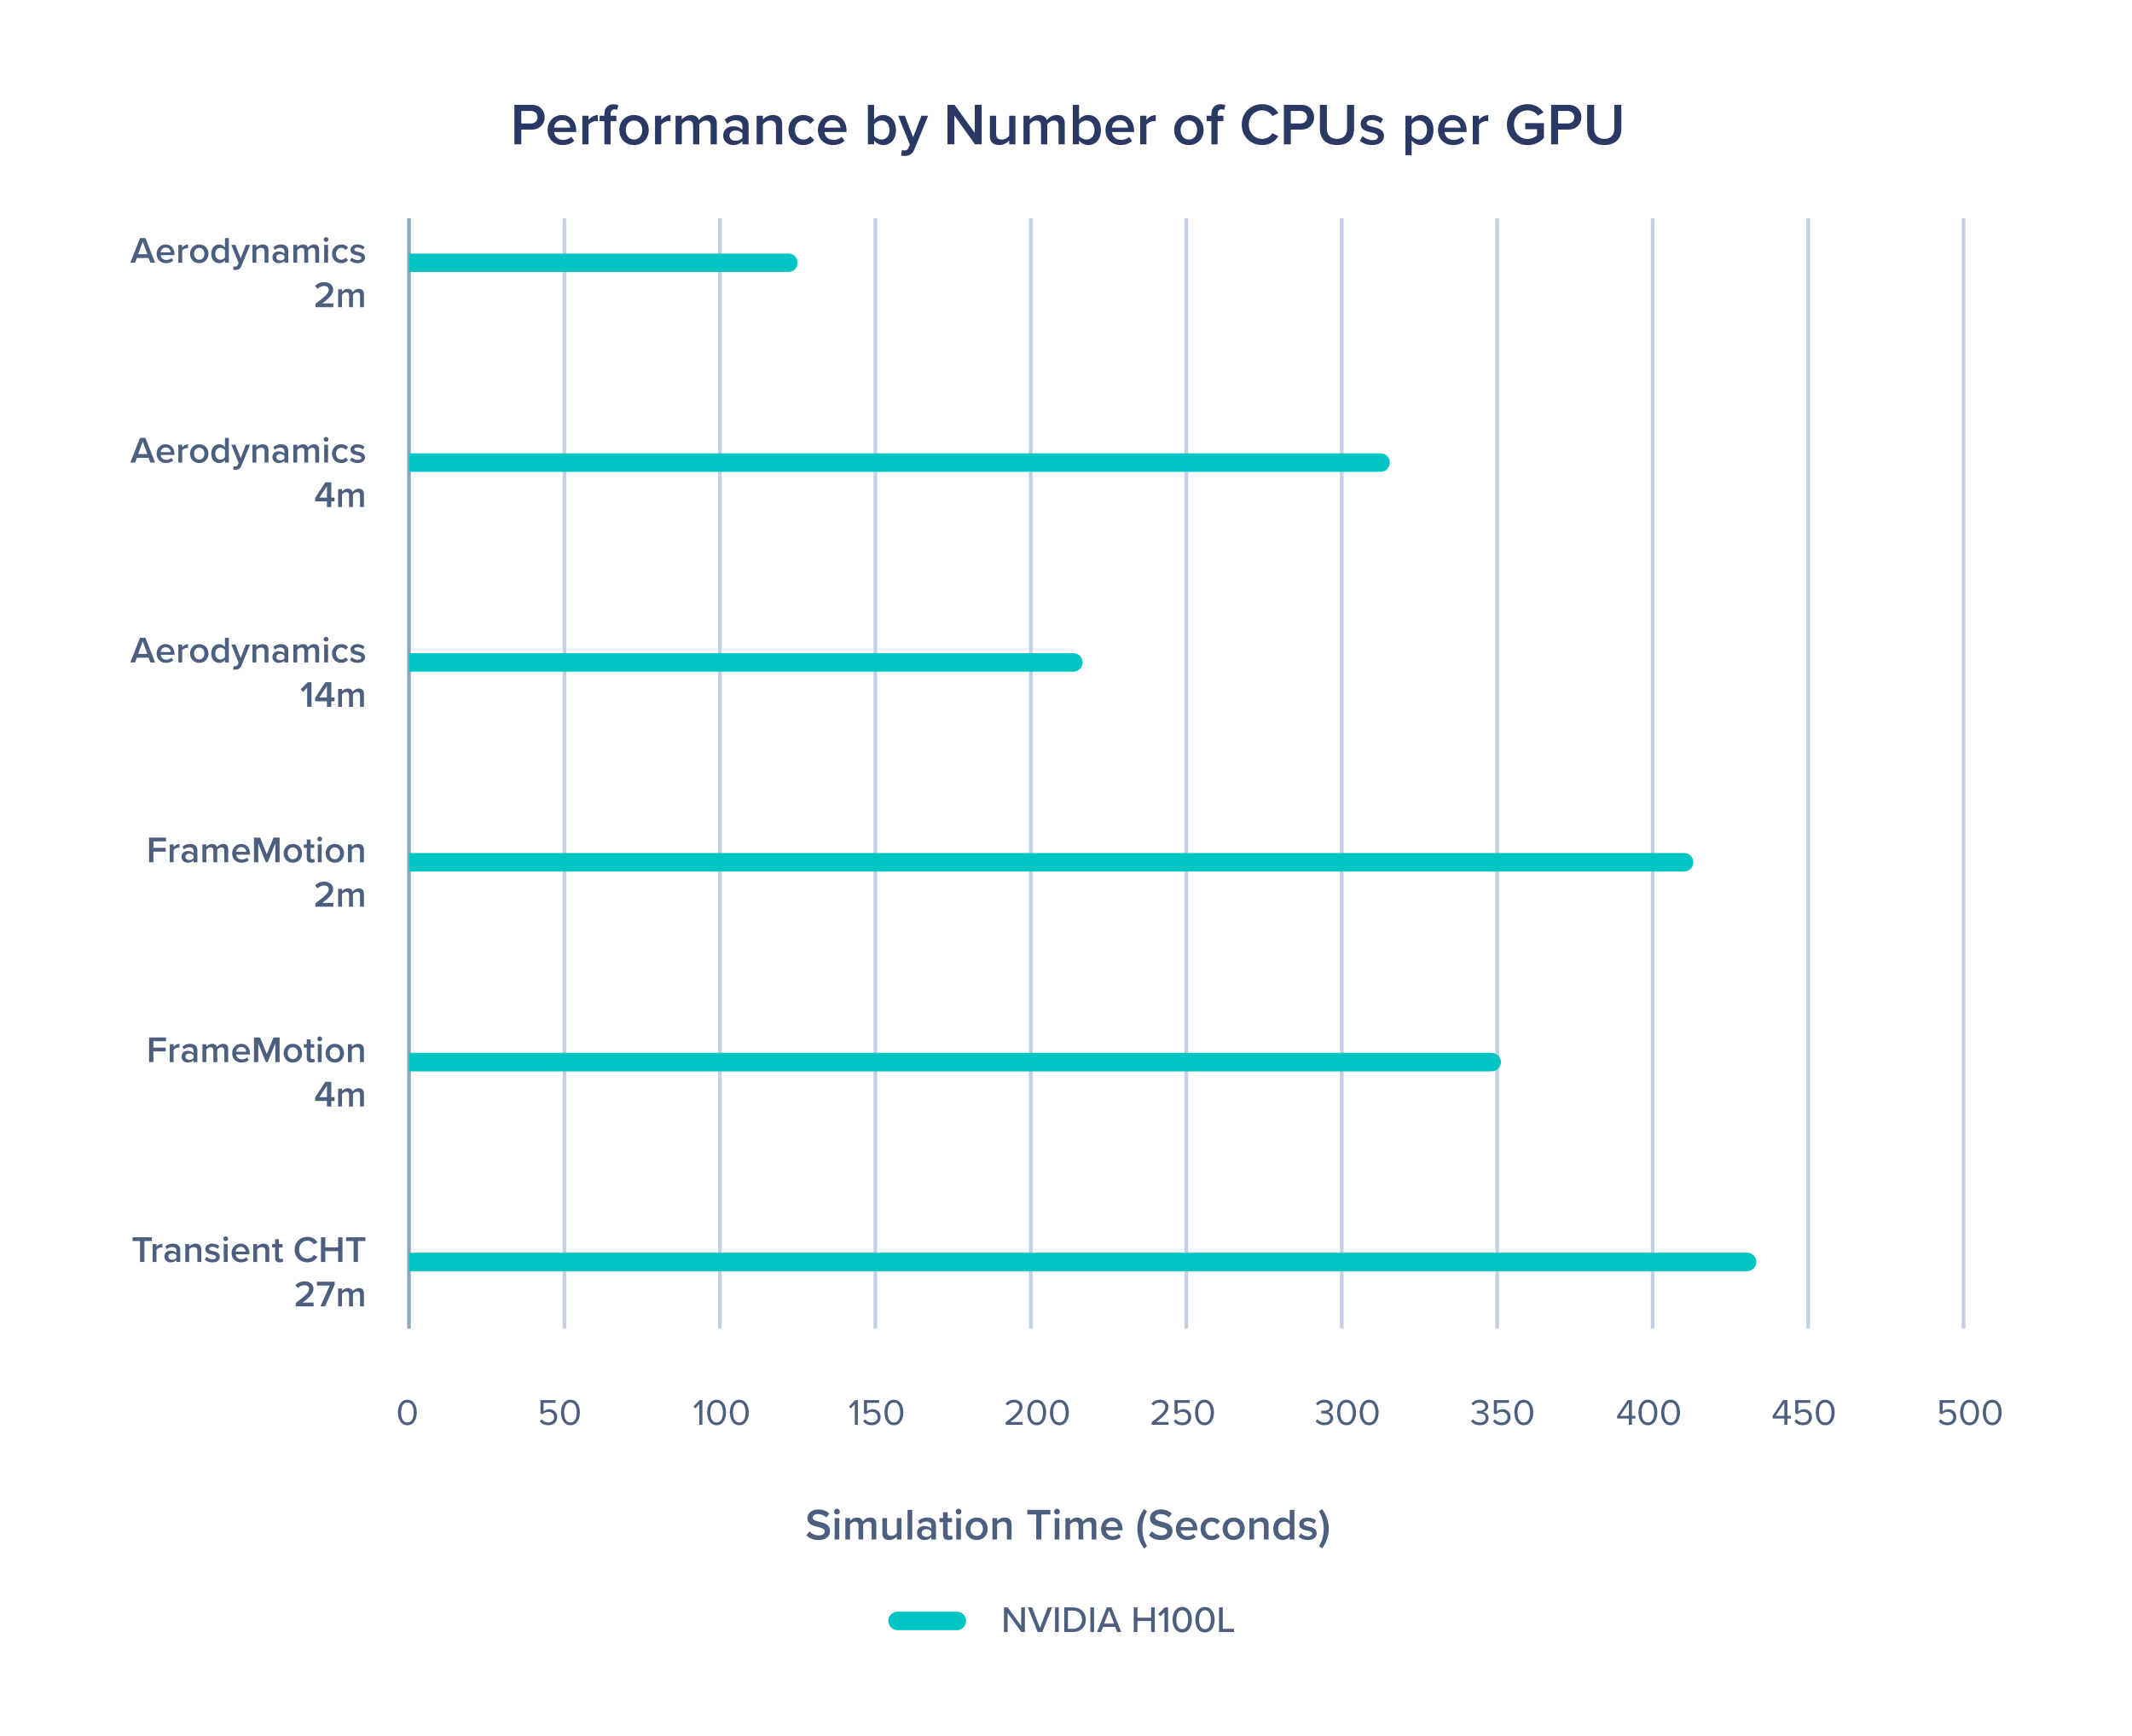 <svg width="576" height="469" viewBox="0 0 576 469" fill="none" xmlns="http://www.w3.org/2000/svg">
<rect width="576" height="469" fill="white"/>
<line x1="110.5" y1="59" x2="110.5" y2="359" stroke="#93A6C1"/>
<path d="M107.51 381.67C107.51 380.04 108.23 378.23 110.06 378.23C111.88 378.23 112.61 380.04 112.61 381.67C112.61 383.29 111.88 385.12 110.06 385.12C108.23 385.12 107.51 383.29 107.51 381.67ZM111.76 381.67C111.76 380.34 111.33 378.97 110.06 378.97C108.79 378.97 108.36 380.34 108.36 381.67C108.36 383 108.79 384.38 110.06 384.38C111.33 384.38 111.76 383 111.76 381.67Z" fill="#4C5F7F"/>
<line x1="152.5" y1="59" x2="152.5" y2="359" stroke="#C3CFE2"/>
<path d="M145.816 384.05L146.326 383.5C146.766 384.06 147.346 384.38 148.166 384.38C149.076 384.38 149.706 383.76 149.706 382.95C149.706 382.07 149.076 381.51 148.176 381.51C147.586 381.51 147.086 381.7 146.636 382.14L146.026 381.93V378.33H150.106V379.07H146.856V381.39C147.176 381.07 147.746 380.79 148.416 380.79C149.526 380.79 150.536 381.55 150.536 382.92C150.536 384.28 149.506 385.12 148.166 385.12C147.036 385.12 146.316 384.71 145.816 384.05ZM151.565 381.67C151.565 380.04 152.285 378.23 154.115 378.23C155.935 378.23 156.665 380.04 156.665 381.67C156.665 383.29 155.935 385.12 154.115 385.12C152.285 385.12 151.565 383.29 151.565 381.67ZM155.815 381.67C155.815 380.34 155.385 378.97 154.115 378.97C152.845 378.97 152.415 380.34 152.415 381.67C152.415 383 152.845 384.38 154.115 384.38C155.385 384.38 155.815 383 155.815 381.67Z" fill="#4C5F7F"/>
<line x1="194.5" y1="59" x2="194.5" y2="359" stroke="#C3CFE2"/>
<path d="M189.766 385H188.936V379.43L187.866 380.56L187.366 380.05L189.036 378.33H189.766V385ZM191.055 381.67C191.055 380.04 191.775 378.23 193.605 378.23C195.425 378.23 196.155 380.04 196.155 381.67C196.155 383.29 195.425 385.12 193.605 385.12C191.775 385.12 191.055 383.29 191.055 381.67ZM195.305 381.67C195.305 380.34 194.875 378.97 193.605 378.97C192.335 378.97 191.905 380.34 191.905 381.67C191.905 383 192.335 384.38 193.605 384.38C194.875 384.38 195.305 383 195.305 381.67ZM197.178 381.67C197.178 380.04 197.898 378.23 199.728 378.23C201.548 378.23 202.278 380.04 202.278 381.67C202.278 383.29 201.548 385.12 199.728 385.12C197.898 385.12 197.178 383.29 197.178 381.67ZM201.428 381.67C201.428 380.34 200.998 378.97 199.728 378.97C198.458 378.97 198.028 380.34 198.028 381.67C198.028 383 198.458 384.38 199.728 384.38C200.998 384.38 201.428 383 201.428 381.67Z" fill="#4C5F7F"/>
<line x1="236.5" y1="59" x2="236.5" y2="359" stroke="#C3CFE2"/>
<path d="M231.766 385H230.936V379.43L229.866 380.56L229.366 380.05L231.036 378.33H231.766V385ZM233.205 384.05L233.715 383.5C234.155 384.06 234.735 384.38 235.555 384.38C236.465 384.38 237.095 383.76 237.095 382.95C237.095 382.07 236.465 381.51 235.565 381.51C234.975 381.51 234.475 381.7 234.025 382.14L233.415 381.93V378.33H237.495V379.07H234.245V381.39C234.565 381.07 235.135 380.79 235.805 380.79C236.915 380.79 237.925 381.55 237.925 382.92C237.925 384.28 236.895 385.12 235.555 385.12C234.425 385.12 233.705 384.71 233.205 384.05ZM238.953 381.67C238.953 380.04 239.673 378.23 241.503 378.23C243.323 378.23 244.053 380.04 244.053 381.67C244.053 383.29 243.323 385.12 241.503 385.12C239.673 385.12 238.953 383.29 238.953 381.67ZM243.203 381.67C243.203 380.34 242.773 378.97 241.503 378.97C240.233 378.97 239.803 380.34 239.803 381.67C239.803 383 240.233 384.38 241.503 384.38C242.773 384.38 243.203 383 243.203 381.67Z" fill="#4C5F7F"/>
<line x1="278.5" y1="59" x2="278.5" y2="359" stroke="#C3CFE2"/>
<path d="M276.276 385H271.696V384.34C274.096 382.45 275.396 381.34 275.396 380.19C275.396 379.34 274.696 378.97 274.006 378.97C273.206 378.97 272.586 379.31 272.196 379.81L271.686 379.28C272.196 378.61 273.066 378.23 274.006 378.23C275.116 378.23 276.246 378.86 276.246 380.19C276.246 381.55 274.866 382.79 273.006 384.26H276.276V385ZM277.545 381.67C277.545 380.04 278.265 378.23 280.095 378.23C281.915 378.23 282.645 380.04 282.645 381.67C282.645 383.29 281.915 385.12 280.095 385.12C278.265 385.12 277.545 383.29 277.545 381.67ZM281.795 381.67C281.795 380.34 281.365 378.97 280.095 378.97C278.825 378.97 278.395 380.34 278.395 381.67C278.395 383 278.825 384.38 280.095 384.38C281.365 384.38 281.795 383 281.795 381.67ZM283.668 381.67C283.668 380.04 284.388 378.23 286.218 378.23C288.038 378.23 288.768 380.04 288.768 381.67C288.768 383.29 288.038 385.12 286.218 385.12C284.388 385.12 283.668 383.29 283.668 381.67ZM287.918 381.67C287.918 380.34 287.488 378.97 286.218 378.97C284.948 378.97 284.518 380.34 284.518 381.67C284.518 383 284.948 384.38 286.218 384.38C287.488 384.38 287.918 383 287.918 381.67Z" fill="#4C5F7F"/>
<line x1="320.5" y1="59" x2="320.5" y2="359" stroke="#C3CFE2"/>
<path d="M315.698 385H311.118V384.34C313.518 382.45 314.818 381.34 314.818 380.19C314.818 379.34 314.118 378.97 313.428 378.97C312.628 378.97 312.008 379.31 311.618 379.81L311.108 379.28C311.618 378.61 312.488 378.23 313.428 378.23C314.538 378.23 315.668 378.86 315.668 380.19C315.668 381.55 314.288 382.79 312.428 384.26H315.698V385ZM317.117 384.05L317.627 383.5C318.067 384.06 318.647 384.38 319.467 384.38C320.377 384.38 321.007 383.76 321.007 382.95C321.007 382.07 320.377 381.51 319.477 381.51C318.887 381.51 318.387 381.7 317.937 382.14L317.327 381.93V378.33H321.407V379.07H318.157V381.39C318.477 381.07 319.047 380.79 319.717 380.79C320.827 380.79 321.837 381.55 321.837 382.92C321.837 384.28 320.807 385.12 319.467 385.12C318.337 385.12 317.617 384.71 317.117 384.05ZM322.865 381.67C322.865 380.04 323.585 378.23 325.415 378.23C327.235 378.23 327.965 380.04 327.965 381.67C327.965 383.29 327.235 385.12 325.415 385.12C323.585 385.12 322.865 383.29 322.865 381.67ZM327.115 381.67C327.115 380.34 326.685 378.97 325.415 378.97C324.145 378.97 323.715 380.34 323.715 381.67C323.715 383 324.145 384.38 325.415 384.38C326.685 384.38 327.115 383 327.115 381.67Z" fill="#4C5F7F"/>
<line x1="362.5" y1="59" x2="362.5" y2="359" stroke="#C3CFE2"/>
<path d="M355.446 384.02L355.936 383.5C356.326 384.02 357.006 384.38 357.796 384.38C358.766 384.38 359.356 383.9 359.356 383.13C359.356 382.3 358.676 381.95 357.696 381.95C357.416 381.95 357.106 381.95 357.006 381.96V381.2C357.116 381.21 357.426 381.21 357.696 381.21C358.536 381.21 359.246 380.88 359.246 380.11C359.246 379.37 358.566 378.97 357.756 378.97C357.026 378.97 356.486 379.25 355.996 379.78L355.536 379.26C356.016 378.68 356.786 378.23 357.816 378.23C359.096 378.23 360.076 378.88 360.076 380.01C360.076 380.97 359.266 381.45 358.636 381.56C359.246 381.61 360.176 382.13 360.176 383.2C360.176 384.31 359.286 385.12 357.816 385.12C356.686 385.12 355.856 384.62 355.446 384.02ZM361.233 381.67C361.233 380.04 361.953 378.23 363.783 378.23C365.603 378.23 366.333 380.04 366.333 381.67C366.333 383.29 365.603 385.12 363.783 385.12C361.953 385.12 361.233 383.29 361.233 381.67ZM365.483 381.67C365.483 380.34 365.053 378.97 363.783 378.97C362.513 378.97 362.083 380.34 362.083 381.67C362.083 383 362.513 384.38 363.783 384.38C365.053 384.38 365.483 383 365.483 381.67ZM367.356 381.67C367.356 380.04 368.076 378.23 369.906 378.23C371.726 378.23 372.456 380.04 372.456 381.67C372.456 383.29 371.726 385.12 369.906 385.12C368.076 385.12 367.356 383.29 367.356 381.67ZM371.606 381.67C371.606 380.34 371.176 378.97 369.906 378.97C368.636 378.97 368.206 380.34 368.206 381.67C368.206 383 368.636 384.38 369.906 384.38C371.176 384.38 371.606 383 371.606 381.67Z" fill="#4C5F7F"/>
<line x1="404.5" y1="59" x2="404.5" y2="359" stroke="#C3CFE2"/>
<path d="M397.446 384.02L397.936 383.5C398.326 384.02 399.006 384.38 399.796 384.38C400.766 384.38 401.356 383.9 401.356 383.13C401.356 382.3 400.676 381.95 399.696 381.95C399.416 381.95 399.106 381.95 399.006 381.96V381.2C399.116 381.21 399.426 381.21 399.696 381.21C400.536 381.21 401.246 380.88 401.246 380.11C401.246 379.37 400.566 378.97 399.756 378.97C399.026 378.97 398.486 379.25 397.996 379.78L397.536 379.26C398.016 378.68 398.786 378.23 399.816 378.23C401.096 378.23 402.076 378.88 402.076 380.01C402.076 380.97 401.266 381.45 400.636 381.56C401.246 381.61 402.176 382.13 402.176 383.2C402.176 384.31 401.286 385.12 399.816 385.12C398.686 385.12 397.856 384.62 397.446 384.02ZM403.383 384.05L403.893 383.5C404.333 384.06 404.913 384.38 405.733 384.38C406.643 384.38 407.273 383.76 407.273 382.95C407.273 382.07 406.643 381.51 405.743 381.51C405.153 381.51 404.653 381.7 404.203 382.14L403.593 381.93V378.33H407.673V379.07H404.423V381.39C404.743 381.07 405.313 380.79 405.983 380.79C407.093 380.79 408.103 381.55 408.103 382.92C408.103 384.28 407.073 385.12 405.733 385.12C404.603 385.12 403.883 384.71 403.383 384.05ZM409.131 381.67C409.131 380.04 409.851 378.23 411.681 378.23C413.501 378.23 414.231 380.04 414.231 381.67C414.231 383.29 413.501 385.12 411.681 385.12C409.851 385.12 409.131 383.29 409.131 381.67ZM413.381 381.67C413.381 380.34 412.951 378.97 411.681 378.97C410.411 378.97 409.981 380.34 409.981 381.67C409.981 383 410.411 384.38 411.681 384.38C412.951 384.38 413.381 383 413.381 381.67Z" fill="#4C5F7F"/>
<line x1="446.5" y1="59" x2="446.5" y2="359" stroke="#C3CFE2"/>
<path d="M440.898 385H440.068V383.31H436.898V382.62L439.758 378.33H440.898V382.58H441.838V383.31H440.898V385ZM440.068 382.58V379.1L437.728 382.58H440.068ZM442.664 381.67C442.664 380.04 443.384 378.23 445.214 378.23C447.034 378.23 447.764 380.04 447.764 381.67C447.764 383.29 447.034 385.12 445.214 385.12C443.384 385.12 442.664 383.29 442.664 381.67ZM446.914 381.67C446.914 380.34 446.484 378.97 445.214 378.97C443.944 378.97 443.514 380.34 443.514 381.67C443.514 383 443.944 384.38 445.214 384.38C446.484 384.38 446.914 383 446.914 381.67ZM448.787 381.67C448.787 380.04 449.507 378.23 451.337 378.23C453.157 378.23 453.887 380.04 453.887 381.67C453.887 383.29 453.157 385.12 451.337 385.12C449.507 385.12 448.787 383.29 448.787 381.67ZM453.037 381.67C453.037 380.34 452.607 378.97 451.337 378.97C450.067 378.97 449.637 380.34 449.637 381.67C449.637 383 450.067 384.38 451.337 384.38C452.607 384.38 453.037 383 453.037 381.67Z" fill="#4C5F7F"/>
<line x1="488.5" y1="59" x2="488.5" y2="359" stroke="#C3CFE2"/>
<path d="M482.898 385H482.068V383.31H478.898V382.62L481.758 378.33H482.898V382.58H483.838V383.31H482.898V385ZM482.068 382.58V379.1L479.728 382.58H482.068ZM484.814 384.05L485.324 383.5C485.764 384.06 486.344 384.38 487.164 384.38C488.074 384.38 488.704 383.76 488.704 382.95C488.704 382.07 488.074 381.51 487.174 381.51C486.584 381.51 486.084 381.7 485.634 382.14L485.024 381.93V378.33H489.104V379.07H485.854V381.39C486.174 381.07 486.744 380.79 487.414 380.79C488.524 380.79 489.534 381.55 489.534 382.92C489.534 384.28 488.504 385.12 487.164 385.12C486.034 385.12 485.314 384.71 484.814 384.05ZM490.563 381.67C490.563 380.04 491.283 378.23 493.113 378.23C494.933 378.23 495.663 380.04 495.663 381.67C495.663 383.29 494.933 385.12 493.113 385.12C491.283 385.12 490.563 383.29 490.563 381.67ZM494.813 381.67C494.813 380.34 494.383 378.97 493.113 378.97C491.843 378.97 491.413 380.34 491.413 381.67C491.413 383 491.843 384.38 493.113 384.38C494.383 384.38 494.813 383 494.813 381.67Z" fill="#4C5F7F"/>
<line x1="530.5" y1="59" x2="530.5" y2="359" stroke="#C3CFE2"/>
<path d="M523.816 384.05L524.326 383.5C524.766 384.06 525.346 384.38 526.166 384.38C527.076 384.38 527.706 383.76 527.706 382.95C527.706 382.07 527.076 381.51 526.176 381.51C525.586 381.51 525.086 381.7 524.636 382.14L524.026 381.93V378.33H528.106V379.07H524.856V381.39C525.176 381.07 525.746 380.79 526.416 380.79C527.526 380.79 528.536 381.55 528.536 382.92C528.536 384.28 527.506 385.12 526.166 385.12C525.036 385.12 524.316 384.71 523.816 384.05ZM529.565 381.67C529.565 380.04 530.285 378.23 532.115 378.23C533.935 378.23 534.665 380.04 534.665 381.67C534.665 383.29 533.935 385.12 532.115 385.12C530.285 385.12 529.565 383.29 529.565 381.67ZM533.815 381.67C533.815 380.34 533.385 378.97 532.115 378.97C530.845 378.97 530.415 380.34 530.415 381.67C530.415 383 530.845 384.38 532.115 384.38C533.385 384.38 533.815 383 533.815 381.67ZM535.688 381.67C535.688 380.04 536.408 378.23 538.238 378.23C540.058 378.23 540.788 380.04 540.788 381.67C540.788 383.29 540.058 385.12 538.238 385.12C536.408 385.12 535.688 383.29 535.688 381.67ZM539.938 381.67C539.938 380.34 539.508 378.97 538.238 378.97C536.968 378.97 536.538 380.34 536.538 381.67C536.538 383 536.968 384.38 538.238 384.38C539.508 384.38 539.938 383 539.938 381.67Z" fill="#4C5F7F"/>
<path d="M140.844 39H138.972V28.328H143.66C145.9 28.328 147.148 29.864 147.148 31.672C147.148 33.48 145.884 35.016 143.66 35.016H140.844V39ZM145.228 31.672C145.228 30.648 144.46 29.976 143.404 29.976H140.844V33.368H143.404C144.46 33.368 145.228 32.696 145.228 31.672ZM147.944 35.128C147.944 32.888 149.576 31.08 151.864 31.08C154.184 31.08 155.672 32.856 155.672 35.288V35.688H149.704C149.832 36.856 150.712 37.816 152.168 37.816C152.92 37.816 153.816 37.512 154.36 36.968L155.128 38.072C154.36 38.808 153.224 39.192 151.992 39.192C149.672 39.192 147.944 37.576 147.944 35.128ZM151.864 32.456C150.424 32.456 149.768 33.56 149.688 34.504H154.04C154.008 33.592 153.384 32.456 151.864 32.456ZM159.01 39H157.33V31.272H159.01V32.408C159.586 31.672 160.514 31.096 161.522 31.096V32.76C161.378 32.728 161.202 32.712 160.994 32.712C160.29 32.712 159.346 33.192 159.01 33.736V39ZM166.525 32.744H164.957V39H163.277V32.744H161.997V31.272H163.277V30.84C163.277 29.112 164.301 28.168 165.725 28.168C166.253 28.168 166.733 28.28 167.069 28.472L166.701 29.704C166.509 29.592 166.269 29.544 166.029 29.544C165.373 29.544 164.957 29.976 164.957 30.84V31.272H166.525V32.744ZM171.287 39.192C168.839 39.192 167.319 37.352 167.319 35.128C167.319 32.92 168.839 31.08 171.287 31.08C173.767 31.08 175.271 32.92 175.271 35.128C175.271 37.352 173.767 39.192 171.287 39.192ZM171.287 37.704C172.727 37.704 173.527 36.504 173.527 35.128C173.527 33.768 172.727 32.568 171.287 32.568C169.863 32.568 169.063 33.768 169.063 35.128C169.063 36.504 169.863 37.704 171.287 37.704ZM178.651 39H176.971V31.272H178.651V32.408C179.227 31.672 180.155 31.096 181.163 31.096V32.76C181.019 32.728 180.843 32.712 180.635 32.712C179.931 32.712 178.987 33.192 178.651 33.736V39ZM193.67 39H191.99V33.96C191.99 33.128 191.622 32.568 190.726 32.568C189.974 32.568 189.27 33.096 188.934 33.592V39H187.254V33.96C187.254 33.128 186.886 32.568 185.974 32.568C185.238 32.568 184.55 33.096 184.198 33.608V39H182.518V31.272H184.198V32.328C184.518 31.848 185.542 31.08 186.71 31.08C187.862 31.08 188.566 31.656 188.822 32.504C189.27 31.8 190.294 31.08 191.446 31.08C192.87 31.08 193.67 31.848 193.67 33.416V39ZM202.246 39H200.566V38.168C199.99 38.824 199.094 39.192 198.07 39.192C196.806 39.192 195.382 38.344 195.382 36.632C195.382 34.856 196.806 34.12 198.07 34.12C199.11 34.12 200.006 34.456 200.566 35.112V33.96C200.566 33.064 199.83 32.52 198.758 32.52C197.894 32.52 197.142 32.84 196.47 33.496L195.782 32.328C196.678 31.48 197.798 31.08 199.03 31.08C200.742 31.08 202.246 31.8 202.246 33.88V39ZM200.566 37.24V36.072C200.182 35.544 199.462 35.272 198.726 35.272C197.782 35.272 197.078 35.816 197.078 36.664C197.078 37.496 197.782 38.04 198.726 38.04C199.462 38.04 200.182 37.768 200.566 37.24ZM211.32 39H209.64V34.168C209.64 32.968 209.032 32.568 208.088 32.568C207.224 32.568 206.488 33.08 206.104 33.608V39H204.424V31.272H206.104V32.328C206.616 31.72 207.608 31.08 208.824 31.08C210.488 31.08 211.32 31.976 211.32 33.56V39ZM213.022 35.128C213.022 32.792 214.67 31.08 217.022 31.08C218.526 31.08 219.438 31.72 219.982 32.456L218.878 33.48C218.446 32.872 217.854 32.568 217.102 32.568C215.694 32.568 214.766 33.624 214.766 35.128C214.766 36.632 215.694 37.704 217.102 37.704C217.854 37.704 218.446 37.384 218.878 36.792L219.982 37.816C219.438 38.552 218.526 39.192 217.022 39.192C214.67 39.192 213.022 37.48 213.022 35.128ZM220.975 35.128C220.975 32.888 222.607 31.08 224.895 31.08C227.215 31.08 228.703 32.856 228.703 35.288V35.688H222.735C222.863 36.856 223.743 37.816 225.199 37.816C225.951 37.816 226.847 37.512 227.391 36.968L228.159 38.072C227.391 38.808 226.255 39.192 225.023 39.192C222.703 39.192 220.975 37.576 220.975 35.128ZM224.895 32.456C223.455 32.456 222.799 33.56 222.719 34.504H227.071C227.039 33.592 226.415 32.456 224.895 32.456ZM236.151 39H234.471V28.328H236.151V32.344C236.759 31.528 237.655 31.08 238.631 31.08C240.615 31.08 242.055 32.648 242.055 35.144C242.055 37.688 240.599 39.192 238.631 39.192C237.623 39.192 236.743 38.712 236.151 37.944V39ZM236.151 33.624V36.68C236.519 37.256 237.351 37.704 238.135 37.704C239.479 37.704 240.327 36.648 240.327 35.144C240.327 33.64 239.479 32.568 238.135 32.568C237.351 32.568 236.519 33.048 236.151 33.624ZM243.432 42.024L243.688 40.52C243.864 40.6 244.136 40.648 244.328 40.648C244.856 40.648 245.208 40.488 245.432 39.976L245.816 39.096L242.648 31.272H244.44L246.696 37.064L248.952 31.272H250.76L247.032 40.392C246.504 41.704 245.576 42.12 244.376 42.136C244.136 42.136 243.672 42.088 243.432 42.024ZM265.22 39H263.412L257.844 31.224V39H255.972V28.328H257.892L263.348 35.896V28.328H265.22V39ZM274.336 39H272.656V37.976C272.096 38.6 271.136 39.192 269.92 39.192C268.256 39.192 267.44 38.328 267.44 36.744V31.272H269.12V36.136C269.12 37.336 269.728 37.704 270.672 37.704C271.52 37.704 272.256 37.224 272.656 36.696V31.272H274.336V39ZM287.67 39H285.99V33.96C285.99 33.128 285.622 32.568 284.726 32.568C283.974 32.568 283.27 33.096 282.934 33.592V39H281.254V33.96C281.254 33.128 280.886 32.568 279.974 32.568C279.238 32.568 278.55 33.096 278.198 33.608V39H276.518V31.272H278.198V32.328C278.518 31.848 279.542 31.08 280.71 31.08C281.862 31.08 282.566 31.656 282.822 32.504C283.27 31.8 284.294 31.08 285.446 31.08C286.87 31.08 287.67 31.848 287.67 33.416V39ZM291.526 39H289.846V28.328H291.526V32.344C292.134 31.528 293.03 31.08 294.006 31.08C295.99 31.08 297.43 32.648 297.43 35.144C297.43 37.688 295.974 39.192 294.006 39.192C292.998 39.192 292.118 38.712 291.526 37.944V39ZM291.526 33.624V36.68C291.894 37.256 292.726 37.704 293.51 37.704C294.854 37.704 295.702 36.648 295.702 35.144C295.702 33.64 294.854 32.568 293.51 32.568C292.726 32.568 291.894 33.048 291.526 33.624ZM298.663 35.128C298.663 32.888 300.295 31.08 302.583 31.08C304.903 31.08 306.391 32.856 306.391 35.288V35.688H300.423C300.551 36.856 301.431 37.816 302.887 37.816C303.639 37.816 304.535 37.512 305.079 36.968L305.847 38.072C305.079 38.808 303.943 39.192 302.711 39.192C300.391 39.192 298.663 37.576 298.663 35.128ZM302.583 32.456C301.143 32.456 300.487 33.56 300.407 34.504H304.759C304.727 33.592 304.103 32.456 302.583 32.456ZM309.729 39H308.049V31.272H309.729V32.408C310.305 31.672 311.233 31.096 312.241 31.096V32.76C312.097 32.728 311.921 32.712 311.713 32.712C311.009 32.712 310.065 33.192 309.729 33.736V39ZM321.193 39.192C318.745 39.192 317.225 37.352 317.225 35.128C317.225 32.92 318.745 31.08 321.193 31.08C323.673 31.08 325.177 32.92 325.177 35.128C325.177 37.352 323.673 39.192 321.193 39.192ZM321.193 37.704C322.633 37.704 323.433 36.504 323.433 35.128C323.433 33.768 322.633 32.568 321.193 32.568C319.769 32.568 318.969 33.768 318.969 35.128C318.969 36.504 319.769 37.704 321.193 37.704ZM330.525 32.744H328.957V39H327.277V32.744H325.997V31.272H327.277V30.84C327.277 29.112 328.301 28.168 329.725 28.168C330.253 28.168 330.733 28.28 331.069 28.472L330.701 29.704C330.509 29.592 330.269 29.544 330.029 29.544C329.373 29.544 328.957 29.976 328.957 30.84V31.272H330.525V32.744ZM340.996 39.192C337.924 39.192 335.476 36.952 335.476 33.672C335.476 30.392 337.924 28.152 340.996 28.152C343.236 28.152 344.564 29.272 345.364 30.552L343.764 31.368C343.252 30.488 342.228 29.816 340.996 29.816C338.964 29.816 337.396 31.432 337.396 33.672C337.396 35.912 338.964 37.528 340.996 37.528C342.228 37.528 343.252 36.872 343.764 35.976L345.364 36.792C344.548 38.072 343.236 39.192 340.996 39.192ZM348.735 39H346.863V28.328H351.551C353.791 28.328 355.039 29.864 355.039 31.672C355.039 33.48 353.775 35.016 351.551 35.016H348.735V39ZM353.119 31.672C353.119 30.648 352.351 29.976 351.295 29.976H348.735V33.368H351.295C352.351 33.368 353.119 32.696 353.119 31.672ZM356.597 34.792V28.328H358.485V34.728C358.485 36.424 359.429 37.528 361.221 37.528C362.997 37.528 363.941 36.424 363.941 34.728V28.328H365.829V34.776C365.829 37.432 364.309 39.192 361.221 39.192C358.117 39.192 356.597 37.416 356.597 34.792ZM367.377 37.992L368.145 36.776C368.689 37.336 369.761 37.864 370.769 37.864C371.777 37.864 372.289 37.496 372.289 36.92C372.289 36.248 371.473 36.008 370.529 35.8C369.201 35.512 367.617 35.16 367.617 33.432C367.617 32.168 368.705 31.08 370.657 31.08C371.969 31.08 372.961 31.544 373.665 32.168L372.961 33.352C372.497 32.824 371.633 32.424 370.673 32.424C369.793 32.424 369.233 32.744 369.233 33.288C369.233 33.88 370.001 34.088 370.913 34.296C372.257 34.584 373.905 34.968 373.905 36.792C373.905 38.152 372.769 39.192 370.689 39.192C369.377 39.192 368.177 38.776 367.377 37.992ZM381.385 37.928V41.944H379.705V31.272H381.385V32.328C381.961 31.56 382.857 31.08 383.865 31.08C385.865 31.08 387.289 32.584 387.289 35.128C387.289 37.672 385.865 39.192 383.865 39.192C382.889 39.192 382.009 38.76 381.385 37.928ZM385.545 35.128C385.545 33.64 384.697 32.568 383.369 32.568C382.585 32.568 381.753 33.032 381.385 33.608V36.664C381.753 37.224 382.585 37.704 383.369 37.704C384.697 37.704 385.545 36.632 385.545 35.128ZM388.506 35.128C388.506 32.888 390.138 31.08 392.426 31.08C394.746 31.08 396.234 32.856 396.234 35.288V35.688H390.266C390.394 36.856 391.274 37.816 392.73 37.816C393.482 37.816 394.378 37.512 394.922 36.968L395.69 38.072C394.922 38.808 393.786 39.192 392.554 39.192C390.234 39.192 388.506 37.576 388.506 35.128ZM392.426 32.456C390.986 32.456 390.33 33.56 390.25 34.504H394.602C394.57 33.592 393.946 32.456 392.426 32.456ZM399.573 39H397.893V31.272H399.573V32.408C400.149 31.672 401.077 31.096 402.085 31.096V32.76C401.941 32.728 401.765 32.712 401.557 32.712C400.853 32.712 399.909 33.192 399.573 33.736V39ZM407.117 33.672C407.117 30.328 409.629 28.152 412.717 28.152C414.797 28.152 416.157 29.144 417.021 30.376L415.485 31.24C414.925 30.44 413.917 29.816 412.717 29.816C410.605 29.816 409.037 31.432 409.037 33.672C409.037 35.912 410.605 37.544 412.717 37.544C413.805 37.544 414.765 37.032 415.245 36.584V34.92H412.061V33.272H417.117V37.272C416.061 38.44 414.573 39.208 412.717 39.208C409.629 39.208 407.117 37.016 407.117 33.672ZM420.938 39H419.066V28.328H423.754C425.994 28.328 427.242 29.864 427.242 31.672C427.242 33.48 425.978 35.016 423.754 35.016H420.938V39ZM425.322 31.672C425.322 30.648 424.554 29.976 423.498 29.976H420.938V33.368H423.498C424.554 33.368 425.322 32.696 425.322 31.672ZM428.8 34.792V28.328H430.688V34.728C430.688 36.424 431.632 37.528 433.424 37.528C435.2 37.528 436.144 36.424 436.144 34.728V28.328H438.032V34.776C438.032 37.432 436.512 39.192 433.424 39.192C430.32 39.192 428.8 37.416 428.8 34.792Z" fill="#293963"/>
<path d="M113 68.5H110.5V73.5H113V68.5ZM213 73.5C214.381 73.5 215.5 72.381 215.5 71C215.5 69.619 214.381 68.5 213 68.5V73.5ZM113 73.5H213V68.5H113V73.5Z" fill="#00C5C2"/>
<path d="M113 122.5H110.5V127.5H113V122.5ZM373 127.5C374.381 127.5 375.5 126.381 375.5 125C375.5 123.619 374.381 122.5 373 122.5V127.5ZM113 127.5H373V122.5H113V127.5Z" fill="#00C5C2"/>
<path d="M113 176.5H110.5V181.5H113V176.5ZM290 181.5C291.381 181.5 292.5 180.381 292.5 179C292.5 177.619 291.381 176.5 290 176.5V181.5ZM113 181.5H290V176.5H113V181.5Z" fill="#00C5C2"/>
<path d="M113 230.5H110.5V235.5H113V230.5ZM455 235.5C456.381 235.5 457.5 234.381 457.5 233C457.5 231.619 456.381 230.5 455 230.5V235.5ZM113 235.5H455V230.5H113V235.5Z" fill="#00C5C2"/>
<path d="M113 284.5H110.5V289.5H113V284.5ZM403 289.5C404.381 289.5 405.5 288.381 405.5 287C405.5 285.619 404.381 284.5 403 284.5V289.5ZM113 289.5H403V284.5H113V289.5Z" fill="#00C5C2"/>
<path d="M113 338.5H110.5V343.5H113V338.5ZM472 343.5C473.381 343.5 474.5 342.381 474.5 341C474.5 339.619 473.381 338.5 472 338.5V343.5ZM113 343.5H472V338.5H113V343.5Z" fill="#00C5C2"/>
<path d="M41.911 71H40.631L40.141 69.72H36.981L36.491 71H35.211L37.831 64.33H39.291L41.911 71ZM39.811 68.69L38.561 65.32L37.311 68.69H39.811ZM42.31 68.58C42.31 67.18 43.33 66.05 44.76 66.05C46.21 66.05 47.14 67.16 47.14 68.68V68.93H43.41C43.49 69.66 44.04 70.26 44.95 70.26C45.42 70.26 45.98 70.07 46.32 69.73L46.8 70.42C46.32 70.88 45.61 71.12 44.84 71.12C43.39 71.12 42.31 70.11 42.31 68.58ZM44.76 66.91C43.86 66.91 43.45 67.6 43.4 68.19H46.12C46.1 67.62 45.71 66.91 44.76 66.91ZM49.226 71H48.176V66.17H49.226V66.88C49.586 66.42 50.166 66.06 50.796 66.06V67.1C50.706 67.08 50.596 67.07 50.466 67.07C50.026 67.07 49.436 67.37 49.226 67.71V71ZM53.823 71.12C52.293 71.12 51.343 69.97 51.343 68.58C51.343 67.2 52.293 66.05 53.823 66.05C55.373 66.05 56.313 67.2 56.313 68.58C56.313 69.97 55.373 71.12 53.823 71.12ZM53.823 70.19C54.723 70.19 55.223 69.44 55.223 68.58C55.223 67.73 54.723 66.98 53.823 66.98C52.933 66.98 52.433 67.73 52.433 68.58C52.433 69.44 52.933 70.19 53.823 70.19ZM61.825 71H60.775V70.34C60.405 70.82 59.845 71.12 59.225 71.12C57.985 71.12 57.075 70.18 57.075 68.59C57.075 67.03 57.975 66.05 59.225 66.05C59.825 66.05 60.385 66.33 60.775 66.84V64.33H61.825V71ZM60.775 69.55V67.63C60.535 67.27 60.025 66.98 59.525 66.98C58.695 66.98 58.165 67.65 58.165 68.59C58.165 69.52 58.695 70.19 59.525 70.19C60.025 70.19 60.535 69.91 60.775 69.55ZM62.976 72.89L63.136 71.95C63.246 72 63.416 72.03 63.536 72.03C63.866 72.03 64.086 71.93 64.226 71.61L64.466 71.06L62.486 66.17H63.606L65.016 69.79L66.426 66.17H67.556L65.226 71.87C64.896 72.69 64.316 72.95 63.566 72.96C63.416 72.96 63.126 72.93 62.976 72.89ZM72.525 71H71.475V67.98C71.475 67.23 71.095 66.98 70.505 66.98C69.965 66.98 69.505 67.3 69.265 67.63V71H68.215V66.17H69.265V66.83C69.585 66.45 70.205 66.05 70.965 66.05C72.005 66.05 72.525 66.61 72.525 67.6V71ZM77.889 71H76.839V70.48C76.479 70.89 75.919 71.12 75.279 71.12C74.489 71.12 73.599 70.59 73.599 69.52C73.599 68.41 74.489 67.95 75.279 67.95C75.929 67.95 76.489 68.16 76.839 68.57V67.85C76.839 67.29 76.379 66.95 75.709 66.95C75.169 66.95 74.699 67.15 74.279 67.56L73.849 66.83C74.409 66.3 75.109 66.05 75.879 66.05C76.949 66.05 77.889 66.5 77.889 67.8V71ZM76.839 69.9V69.17C76.599 68.84 76.149 68.67 75.689 68.67C75.099 68.67 74.659 69.01 74.659 69.54C74.659 70.06 75.099 70.4 75.689 70.4C76.149 70.4 76.599 70.23 76.839 69.9ZM86.22 71H85.17V67.85C85.17 67.33 84.94 66.98 84.38 66.98C83.91 66.98 83.47 67.31 83.26 67.62V71H82.21V67.85C82.21 67.33 81.98 66.98 81.41 66.98C80.95 66.98 80.52 67.31 80.3 67.63V71H79.25V66.17H80.3V66.83C80.5 66.53 81.14 66.05 81.87 66.05C82.59 66.05 83.03 66.41 83.19 66.94C83.47 66.5 84.11 66.05 84.83 66.05C85.72 66.05 86.22 66.53 86.22 67.51V71ZM88.1 65.37C87.75 65.37 87.45 65.08 87.45 64.72C87.45 64.36 87.75 64.07 88.1 64.07C88.46 64.07 88.75 64.36 88.75 64.72C88.75 65.08 88.46 65.37 88.1 65.37ZM88.63 71H87.58V66.17H88.63V71ZM89.692 68.58C89.692 67.12 90.722 66.05 92.192 66.05C93.132 66.05 93.703 66.45 94.043 66.91L93.353 67.55C93.082 67.17 92.713 66.98 92.243 66.98C91.362 66.98 90.782 67.64 90.782 68.58C90.782 69.52 91.362 70.19 92.243 70.19C92.713 70.19 93.082 69.99 93.353 69.62L94.043 70.26C93.703 70.72 93.132 71.12 92.192 71.12C90.722 71.12 89.692 70.05 89.692 68.58ZM94.543 70.37L95.023 69.61C95.363 69.96 96.033 70.29 96.663 70.29C97.293 70.29 97.613 70.06 97.613 69.7C97.613 69.28 97.103 69.13 96.513 69C95.683 68.82 94.693 68.6 94.693 67.52C94.693 66.73 95.373 66.05 96.593 66.05C97.413 66.05 98.033 66.34 98.473 66.73L98.033 67.47C97.743 67.14 97.203 66.89 96.603 66.89C96.053 66.89 95.703 67.09 95.703 67.43C95.703 67.8 96.183 67.93 96.753 68.06C97.593 68.24 98.623 68.48 98.623 69.62C98.623 70.47 97.913 71.12 96.613 71.12C95.793 71.12 95.043 70.86 94.543 70.37ZM90.053 83H85.223V82.08C87.813 80.12 88.823 79.25 88.823 78.29C88.823 77.59 88.223 77.27 87.613 77.27C86.833 77.27 86.233 77.59 85.813 78.07L85.133 77.3C85.723 76.59 86.663 76.23 87.593 76.23C88.883 76.23 90.013 76.96 90.013 78.29C90.013 79.52 88.883 80.62 87.093 81.97H90.053V83ZM98.32 83H97.27V79.85C97.27 79.33 97.04 78.98 96.48 78.98C96.01 78.98 95.57 79.31 95.36 79.62V83H94.31V79.85C94.31 79.33 94.08 78.98 93.51 78.98C93.05 78.98 92.62 79.31 92.4 79.63V83H91.35V78.17H92.4V78.83C92.6 78.53 93.24 78.05 93.97 78.05C94.69 78.05 95.13 78.41 95.29 78.94C95.57 78.5 96.21 78.05 96.93 78.05C97.82 78.05 98.32 78.53 98.32 79.51V83Z" fill="#4C5F7F"/>
<path d="M41.911 125H40.631L40.141 123.72H36.981L36.491 125H35.211L37.831 118.33H39.291L41.911 125ZM39.811 122.69L38.561 119.32L37.311 122.69H39.811ZM42.31 122.58C42.31 121.18 43.33 120.05 44.76 120.05C46.21 120.05 47.14 121.16 47.14 122.68V122.93H43.41C43.49 123.66 44.04 124.26 44.95 124.26C45.42 124.26 45.98 124.07 46.32 123.73L46.8 124.42C46.32 124.88 45.61 125.12 44.84 125.12C43.39 125.12 42.31 124.11 42.31 122.58ZM44.76 120.91C43.86 120.91 43.45 121.6 43.4 122.19H46.12C46.1 121.62 45.71 120.91 44.76 120.91ZM49.226 125H48.176V120.17H49.226V120.88C49.586 120.42 50.166 120.06 50.796 120.06V121.1C50.706 121.08 50.596 121.07 50.466 121.07C50.026 121.07 49.436 121.37 49.226 121.71V125ZM53.823 125.12C52.293 125.12 51.343 123.97 51.343 122.58C51.343 121.2 52.293 120.05 53.823 120.05C55.373 120.05 56.313 121.2 56.313 122.58C56.313 123.97 55.373 125.12 53.823 125.12ZM53.823 124.19C54.723 124.19 55.223 123.44 55.223 122.58C55.223 121.73 54.723 120.98 53.823 120.98C52.933 120.98 52.433 121.73 52.433 122.58C52.433 123.44 52.933 124.19 53.823 124.19ZM61.825 125H60.775V124.34C60.405 124.82 59.845 125.12 59.225 125.12C57.985 125.12 57.075 124.18 57.075 122.59C57.075 121.03 57.975 120.05 59.225 120.05C59.825 120.05 60.385 120.33 60.775 120.84V118.33H61.825V125ZM60.775 123.55V121.63C60.535 121.27 60.025 120.98 59.525 120.98C58.695 120.98 58.165 121.65 58.165 122.59C58.165 123.52 58.695 124.19 59.525 124.19C60.025 124.19 60.535 123.91 60.775 123.55ZM62.976 126.89L63.136 125.95C63.246 126 63.416 126.03 63.536 126.03C63.866 126.03 64.086 125.93 64.226 125.61L64.466 125.06L62.486 120.17H63.606L65.016 123.79L66.426 120.17H67.556L65.226 125.87C64.896 126.69 64.316 126.95 63.566 126.96C63.416 126.96 63.126 126.93 62.976 126.89ZM72.525 125H71.475V121.98C71.475 121.23 71.095 120.98 70.505 120.98C69.965 120.98 69.505 121.3 69.265 121.63V125H68.215V120.17H69.265V120.83C69.585 120.45 70.205 120.05 70.965 120.05C72.005 120.05 72.525 120.61 72.525 121.6V125ZM77.889 125H76.839V124.48C76.479 124.89 75.919 125.12 75.279 125.12C74.489 125.12 73.599 124.59 73.599 123.52C73.599 122.41 74.489 121.95 75.279 121.95C75.929 121.95 76.489 122.16 76.839 122.57V121.85C76.839 121.29 76.379 120.95 75.709 120.95C75.169 120.95 74.699 121.15 74.279 121.56L73.849 120.83C74.409 120.3 75.109 120.05 75.879 120.05C76.949 120.05 77.889 120.5 77.889 121.8V125ZM76.839 123.9V123.17C76.599 122.84 76.149 122.67 75.689 122.67C75.099 122.67 74.659 123.01 74.659 123.54C74.659 124.06 75.099 124.4 75.689 124.4C76.149 124.4 76.599 124.23 76.839 123.9ZM86.22 125H85.17V121.85C85.17 121.33 84.94 120.98 84.38 120.98C83.91 120.98 83.47 121.31 83.26 121.62V125H82.21V121.85C82.21 121.33 81.98 120.98 81.41 120.98C80.95 120.98 80.52 121.31 80.3 121.63V125H79.25V120.17H80.3V120.83C80.5 120.53 81.14 120.05 81.87 120.05C82.59 120.05 83.03 120.41 83.19 120.94C83.47 120.5 84.11 120.05 84.83 120.05C85.72 120.05 86.22 120.53 86.22 121.51V125ZM88.1 119.37C87.75 119.37 87.45 119.08 87.45 118.72C87.45 118.36 87.75 118.07 88.1 118.07C88.46 118.07 88.75 118.36 88.75 118.72C88.75 119.08 88.46 119.37 88.1 119.37ZM88.63 125H87.58V120.17H88.63V125ZM89.692 122.58C89.692 121.12 90.722 120.05 92.192 120.05C93.132 120.05 93.703 120.45 94.043 120.91L93.353 121.55C93.082 121.17 92.713 120.98 92.243 120.98C91.362 120.98 90.782 121.64 90.782 122.58C90.782 123.52 91.362 124.19 92.243 124.19C92.713 124.19 93.082 123.99 93.353 123.62L94.043 124.26C93.703 124.72 93.132 125.12 92.192 125.12C90.722 125.12 89.692 124.05 89.692 122.58ZM94.543 124.37L95.023 123.61C95.363 123.96 96.033 124.29 96.663 124.29C97.293 124.29 97.613 124.06 97.613 123.7C97.613 123.28 97.103 123.13 96.513 123C95.683 122.82 94.693 122.6 94.693 121.52C94.693 120.73 95.373 120.05 96.593 120.05C97.413 120.05 98.033 120.34 98.473 120.73L98.033 121.47C97.743 121.14 97.203 120.89 96.603 120.89C96.053 120.89 95.703 121.09 95.703 121.43C95.703 121.8 96.183 121.93 96.753 122.06C97.593 122.24 98.623 122.48 98.623 123.62C98.623 124.47 97.913 125.12 96.613 125.12C95.793 125.12 95.043 124.86 94.543 124.37ZM89.499 137H88.329V135.49H85.149V134.55L87.889 130.33H89.499V134.46H90.389V135.49H89.499V137ZM88.329 134.46V131.38L86.299 134.46H88.329ZM98.32 137H97.27V133.85C97.27 133.33 97.04 132.98 96.48 132.98C96.01 132.98 95.57 133.31 95.36 133.62V137H94.31V133.85C94.31 133.33 94.08 132.98 93.51 132.98C93.05 132.98 92.62 133.31 92.4 133.63V137H91.35V132.17H92.4V132.83C92.6 132.53 93.24 132.05 93.97 132.05C94.69 132.05 95.13 132.41 95.29 132.94C95.57 132.5 96.21 132.05 96.93 132.05C97.82 132.05 98.32 132.53 98.32 133.51V137Z" fill="#4C5F7F"/>
<path d="M41.911 179H40.631L40.141 177.72H36.981L36.491 179H35.211L37.831 172.33H39.291L41.911 179ZM39.811 176.69L38.561 173.32L37.311 176.69H39.811ZM42.31 176.58C42.31 175.18 43.33 174.05 44.76 174.05C46.21 174.05 47.14 175.16 47.14 176.68V176.93H43.41C43.49 177.66 44.04 178.26 44.95 178.26C45.42 178.26 45.98 178.07 46.32 177.73L46.8 178.42C46.32 178.88 45.61 179.12 44.84 179.12C43.39 179.12 42.31 178.11 42.31 176.58ZM44.76 174.91C43.86 174.91 43.45 175.6 43.4 176.19H46.12C46.1 175.62 45.71 174.91 44.76 174.91ZM49.226 179H48.176V174.17H49.226V174.88C49.586 174.42 50.166 174.06 50.796 174.06V175.1C50.706 175.08 50.596 175.07 50.466 175.07C50.026 175.07 49.436 175.37 49.226 175.71V179ZM53.823 179.12C52.293 179.12 51.343 177.97 51.343 176.58C51.343 175.2 52.293 174.05 53.823 174.05C55.373 174.05 56.313 175.2 56.313 176.58C56.313 177.97 55.373 179.12 53.823 179.12ZM53.823 178.19C54.723 178.19 55.223 177.44 55.223 176.58C55.223 175.73 54.723 174.98 53.823 174.98C52.933 174.98 52.433 175.73 52.433 176.58C52.433 177.44 52.933 178.19 53.823 178.19ZM61.825 179H60.775V178.34C60.405 178.82 59.845 179.12 59.225 179.12C57.985 179.12 57.075 178.18 57.075 176.59C57.075 175.03 57.975 174.05 59.225 174.05C59.825 174.05 60.385 174.33 60.775 174.84V172.33H61.825V179ZM60.775 177.55V175.63C60.535 175.27 60.025 174.98 59.525 174.98C58.695 174.98 58.165 175.65 58.165 176.59C58.165 177.52 58.695 178.19 59.525 178.19C60.025 178.19 60.535 177.91 60.775 177.55ZM62.976 180.89L63.136 179.95C63.246 180 63.416 180.03 63.536 180.03C63.866 180.03 64.086 179.93 64.226 179.61L64.466 179.06L62.486 174.17H63.606L65.016 177.79L66.426 174.17H67.556L65.226 179.87C64.896 180.69 64.316 180.95 63.566 180.96C63.416 180.96 63.126 180.93 62.976 180.89ZM72.525 179H71.475V175.98C71.475 175.23 71.095 174.98 70.505 174.98C69.965 174.98 69.505 175.3 69.265 175.63V179H68.215V174.17H69.265V174.83C69.585 174.45 70.205 174.05 70.965 174.05C72.005 174.05 72.525 174.61 72.525 175.6V179ZM77.889 179H76.839V178.48C76.479 178.89 75.919 179.12 75.279 179.12C74.489 179.12 73.599 178.59 73.599 177.52C73.599 176.41 74.489 175.95 75.279 175.95C75.929 175.95 76.489 176.16 76.839 176.57V175.85C76.839 175.29 76.379 174.95 75.709 174.95C75.169 174.95 74.699 175.15 74.279 175.56L73.849 174.83C74.409 174.3 75.109 174.05 75.879 174.05C76.949 174.05 77.889 174.5 77.889 175.8V179ZM76.839 177.9V177.17C76.599 176.84 76.149 176.67 75.689 176.67C75.099 176.67 74.659 177.01 74.659 177.54C74.659 178.06 75.099 178.4 75.689 178.4C76.149 178.4 76.599 178.23 76.839 177.9ZM86.22 179H85.17V175.85C85.17 175.33 84.94 174.98 84.38 174.98C83.91 174.98 83.47 175.31 83.26 175.62V179H82.21V175.85C82.21 175.33 81.98 174.98 81.41 174.98C80.95 174.98 80.52 175.31 80.3 175.63V179H79.25V174.17H80.3V174.83C80.5 174.53 81.14 174.05 81.87 174.05C82.59 174.05 83.03 174.41 83.19 174.94C83.47 174.5 84.11 174.05 84.83 174.05C85.72 174.05 86.22 174.53 86.22 175.51V179ZM88.1 173.37C87.75 173.37 87.45 173.08 87.45 172.72C87.45 172.36 87.75 172.07 88.1 172.07C88.46 172.07 88.75 172.36 88.75 172.72C88.75 173.08 88.46 173.37 88.1 173.37ZM88.63 179H87.58V174.17H88.63V179ZM89.692 176.58C89.692 175.12 90.722 174.05 92.192 174.05C93.132 174.05 93.703 174.45 94.043 174.91L93.353 175.55C93.082 175.17 92.713 174.98 92.243 174.98C91.362 174.98 90.782 175.64 90.782 176.58C90.782 177.52 91.362 178.19 92.243 178.19C92.713 178.19 93.082 177.99 93.353 177.62L94.043 178.26C93.703 178.72 93.132 179.12 92.192 179.12C90.722 179.12 89.692 178.05 89.692 176.58ZM94.543 178.37L95.023 177.61C95.363 177.96 96.033 178.29 96.663 178.29C97.293 178.29 97.613 178.06 97.613 177.7C97.613 177.28 97.103 177.13 96.513 177C95.683 176.82 94.693 176.6 94.693 175.52C94.693 174.73 95.373 174.05 96.593 174.05C97.413 174.05 98.033 174.34 98.473 174.73L98.033 175.47C97.743 175.14 97.203 174.89 96.603 174.89C96.053 174.89 95.703 175.09 95.703 175.43C95.703 175.8 96.183 175.93 96.753 176.06C97.593 176.24 98.623 176.48 98.623 177.62C98.623 178.47 97.913 179.12 96.613 179.12C95.793 179.12 95.043 178.86 94.543 178.37ZM84.16 191H82.99V185.85L81.9 186.98L81.22 186.27L83.14 184.33H84.16V191ZM89.499 191H88.329V189.49H85.149V188.55L87.889 184.33H89.499V188.46H90.389V189.49H89.499V191ZM88.329 188.46V185.38L86.299 188.46H88.329ZM98.32 191H97.27V187.85C97.27 187.33 97.04 186.98 96.48 186.98C96.01 186.98 95.57 187.31 95.36 187.62V191H94.31V187.85C94.31 187.33 94.08 186.98 93.51 186.98C93.05 186.98 92.62 187.31 92.4 187.63V191H91.35V186.17H92.4V186.83C92.6 186.53 93.24 186.05 93.97 186.05C94.69 186.05 95.13 186.41 95.29 186.94C95.57 186.5 96.21 186.05 96.93 186.05C97.82 186.05 98.32 186.53 98.32 187.51V191Z" fill="#4C5F7F"/>
<path d="M41.446 233H40.276V226.33H44.846V227.36H41.446V229.09H44.776V230.12H41.446V233ZM46.912 233H45.862V228.17H46.912V228.88C47.272 228.42 47.852 228.06 48.482 228.06V229.1C48.392 229.08 48.282 229.07 48.152 229.07C47.712 229.07 47.122 229.37 46.912 229.71V233ZM53.328 233H52.278V232.48C51.918 232.89 51.358 233.12 50.718 233.12C49.928 233.12 49.038 232.59 49.038 231.52C49.038 230.41 49.928 229.95 50.718 229.95C51.368 229.95 51.928 230.16 52.278 230.57V229.85C52.278 229.29 51.818 228.95 51.148 228.95C50.608 228.95 50.138 229.15 49.718 229.56L49.288 228.83C49.848 228.3 50.548 228.05 51.318 228.05C52.388 228.05 53.328 228.5 53.328 229.8V233ZM52.278 231.9V231.17C52.038 230.84 51.588 230.67 51.128 230.67C50.538 230.67 50.098 231.01 50.098 231.54C50.098 232.06 50.538 232.4 51.128 232.4C51.588 232.4 52.038 232.23 52.278 231.9ZM61.66 233H60.61V229.85C60.61 229.33 60.38 228.98 59.82 228.98C59.35 228.98 58.91 229.31 58.7 229.62V233H57.65V229.85C57.65 229.33 57.42 228.98 56.85 228.98C56.39 228.98 55.96 229.31 55.74 229.63V233H54.69V228.17H55.74V228.83C55.94 228.53 56.58 228.05 57.31 228.05C58.03 228.05 58.47 228.41 58.63 228.94C58.91 228.5 59.55 228.05 60.27 228.05C61.16 228.05 61.66 228.53 61.66 229.51V233ZM62.72 230.58C62.72 229.18 63.74 228.05 65.17 228.05C66.62 228.05 67.55 229.16 67.55 230.68V230.93H63.82C63.9 231.66 64.45 232.26 65.36 232.26C65.83 232.26 66.39 232.07 66.73 231.73L67.21 232.42C66.73 232.88 66.02 233.12 65.25 233.12C63.8 233.12 62.72 232.11 62.72 230.58ZM65.17 228.91C64.27 228.91 63.86 229.6 63.81 230.19H66.53C66.51 229.62 66.12 228.91 65.17 228.91ZM75.546 233H74.376V227.95L72.326 233H71.826L69.786 227.95V233H68.616V226.33H70.266L72.076 230.82L73.896 226.33H75.546V233ZM79.116 233.12C77.586 233.12 76.636 231.97 76.636 230.58C76.636 229.2 77.586 228.05 79.116 228.05C80.666 228.05 81.606 229.2 81.606 230.58C81.606 231.97 80.666 233.12 79.116 233.12ZM79.116 232.19C80.016 232.19 80.516 231.44 80.516 230.58C80.516 229.73 80.016 228.98 79.116 228.98C78.226 228.98 77.726 229.73 77.726 230.58C77.726 231.44 78.226 232.19 79.116 232.19ZM84.118 233.12C83.308 233.12 82.878 232.68 82.878 231.88V229.09H82.078V228.17H82.878V226.85H83.928V228.17H84.908V229.09H83.928V231.62C83.928 231.95 84.088 232.19 84.388 232.19C84.588 232.19 84.778 232.11 84.858 232.02L85.108 232.81C84.918 232.99 84.608 233.12 84.118 233.12ZM86.382 227.37C86.032 227.37 85.732 227.08 85.732 226.72C85.732 226.36 86.032 226.07 86.382 226.07C86.742 226.07 87.032 226.36 87.032 226.72C87.032 227.08 86.742 227.37 86.382 227.37ZM86.912 233H85.862V228.17H86.912V233ZM90.454 233.12C88.924 233.12 87.974 231.97 87.974 230.58C87.974 229.2 88.924 228.05 90.454 228.05C92.004 228.05 92.944 229.2 92.944 230.58C92.944 231.97 92.004 233.12 90.454 233.12ZM90.454 232.19C91.354 232.19 91.854 231.44 91.854 230.58C91.854 229.73 91.354 228.98 90.454 228.98C89.564 228.98 89.064 229.73 89.064 230.58C89.064 231.44 89.564 232.19 90.454 232.19ZM98.316 233H97.266V229.98C97.266 229.23 96.886 228.98 96.296 228.98C95.756 228.98 95.296 229.3 95.056 229.63V233H94.006V228.17H95.056V228.83C95.376 228.45 95.996 228.05 96.756 228.05C97.796 228.05 98.316 228.61 98.316 229.6V233ZM90.053 245H85.223V244.08C87.813 242.12 88.823 241.25 88.823 240.29C88.823 239.59 88.223 239.27 87.613 239.27C86.833 239.27 86.233 239.59 85.813 240.07L85.133 239.3C85.723 238.59 86.663 238.23 87.593 238.23C88.883 238.23 90.013 238.96 90.013 240.29C90.013 241.52 88.883 242.62 87.093 243.97H90.053V245ZM98.32 245H97.27V241.85C97.27 241.33 97.04 240.98 96.48 240.98C96.01 240.98 95.57 241.31 95.36 241.62V245H94.31V241.85C94.31 241.33 94.08 240.98 93.51 240.98C93.05 240.98 92.62 241.31 92.4 241.63V245H91.35V240.17H92.4V240.83C92.6 240.53 93.24 240.05 93.97 240.05C94.69 240.05 95.13 240.41 95.29 240.94C95.57 240.5 96.21 240.05 96.93 240.05C97.82 240.05 98.32 240.53 98.32 241.51V245Z" fill="#4C5F7F"/>
<path d="M41.446 287H40.276V280.33H44.846V281.36H41.446V283.09H44.776V284.12H41.446V287ZM46.912 287H45.862V282.17H46.912V282.88C47.272 282.42 47.852 282.06 48.482 282.06V283.1C48.392 283.08 48.282 283.07 48.152 283.07C47.712 283.07 47.122 283.37 46.912 283.71V287ZM53.328 287H52.278V286.48C51.918 286.89 51.358 287.12 50.718 287.12C49.928 287.12 49.038 286.59 49.038 285.52C49.038 284.41 49.928 283.95 50.718 283.95C51.368 283.95 51.928 284.16 52.278 284.57V283.85C52.278 283.29 51.818 282.95 51.148 282.95C50.608 282.95 50.138 283.15 49.718 283.56L49.288 282.83C49.848 282.3 50.548 282.05 51.318 282.05C52.388 282.05 53.328 282.5 53.328 283.8V287ZM52.278 285.9V285.17C52.038 284.84 51.588 284.67 51.128 284.67C50.538 284.67 50.098 285.01 50.098 285.54C50.098 286.06 50.538 286.4 51.128 286.4C51.588 286.4 52.038 286.23 52.278 285.9ZM61.66 287H60.61V283.85C60.61 283.33 60.38 282.98 59.82 282.98C59.35 282.98 58.91 283.31 58.7 283.62V287H57.65V283.85C57.65 283.33 57.42 282.98 56.85 282.98C56.39 282.98 55.96 283.31 55.74 283.63V287H54.69V282.17H55.74V282.83C55.94 282.53 56.58 282.05 57.31 282.05C58.03 282.05 58.47 282.41 58.63 282.94C58.91 282.5 59.55 282.05 60.27 282.05C61.16 282.05 61.66 282.53 61.66 283.51V287ZM62.72 284.58C62.72 283.18 63.74 282.05 65.17 282.05C66.62 282.05 67.55 283.16 67.55 284.68V284.93H63.82C63.9 285.66 64.45 286.26 65.36 286.26C65.83 286.26 66.39 286.07 66.73 285.73L67.21 286.42C66.73 286.88 66.02 287.12 65.25 287.12C63.8 287.12 62.72 286.11 62.72 284.58ZM65.17 282.91C64.27 282.91 63.86 283.6 63.81 284.19H66.53C66.51 283.62 66.12 282.91 65.17 282.91ZM75.546 287H74.376V281.95L72.326 287H71.826L69.786 281.95V287H68.616V280.33H70.266L72.076 284.82L73.896 280.33H75.546V287ZM79.116 287.12C77.586 287.12 76.636 285.97 76.636 284.58C76.636 283.2 77.586 282.05 79.116 282.05C80.666 282.05 81.606 283.2 81.606 284.58C81.606 285.97 80.666 287.12 79.116 287.12ZM79.116 286.19C80.016 286.19 80.516 285.44 80.516 284.58C80.516 283.73 80.016 282.98 79.116 282.98C78.226 282.98 77.726 283.73 77.726 284.58C77.726 285.44 78.226 286.19 79.116 286.19ZM84.118 287.12C83.308 287.12 82.878 286.68 82.878 285.88V283.09H82.078V282.17H82.878V280.85H83.928V282.17H84.908V283.09H83.928V285.62C83.928 285.95 84.088 286.19 84.388 286.19C84.588 286.19 84.778 286.11 84.858 286.02L85.108 286.81C84.918 286.99 84.608 287.12 84.118 287.12ZM86.382 281.37C86.032 281.37 85.732 281.08 85.732 280.72C85.732 280.36 86.032 280.07 86.382 280.07C86.742 280.07 87.032 280.36 87.032 280.72C87.032 281.08 86.742 281.37 86.382 281.37ZM86.912 287H85.862V282.17H86.912V287ZM90.454 287.12C88.924 287.12 87.974 285.97 87.974 284.58C87.974 283.2 88.924 282.05 90.454 282.05C92.004 282.05 92.944 283.2 92.944 284.58C92.944 285.97 92.004 287.12 90.454 287.12ZM90.454 286.19C91.354 286.19 91.854 285.44 91.854 284.58C91.854 283.73 91.354 282.98 90.454 282.98C89.564 282.98 89.064 283.73 89.064 284.58C89.064 285.44 89.564 286.19 90.454 286.19ZM98.316 287H97.266V283.98C97.266 283.23 96.886 282.98 96.296 282.98C95.756 282.98 95.296 283.3 95.056 283.63V287H94.006V282.17H95.056V282.83C95.376 282.45 95.996 282.05 96.756 282.05C97.796 282.05 98.316 282.61 98.316 283.6V287ZM89.499 299H88.329V297.49H85.149V296.55L87.889 292.33H89.499V296.46H90.389V297.49H89.499V299ZM88.329 296.46V293.38L86.299 296.46H88.329ZM98.32 299H97.27V295.85C97.27 295.33 97.04 294.98 96.48 294.98C96.01 294.98 95.57 295.31 95.36 295.62V299H94.31V295.85C94.31 295.33 94.08 294.98 93.51 294.98C93.05 294.98 92.62 295.31 92.4 295.63V299H91.35V294.17H92.4V294.83C92.6 294.53 93.24 294.05 93.97 294.05C94.69 294.05 95.13 294.41 95.29 294.94C95.57 294.5 96.21 294.05 96.93 294.05C97.82 294.05 98.32 294.53 98.32 295.51V299Z" fill="#4C5F7F"/>
<path d="M39.003 341H37.833V335.36H35.813V334.33H41.023V335.36H39.003V341ZM42.283 341H41.233V336.17H42.283V336.88C42.643 336.42 43.223 336.06 43.853 336.06V337.1C43.763 337.08 43.653 337.07 43.523 337.07C43.083 337.07 42.493 337.37 42.283 337.71V341ZM48.7 341H47.65V340.48C47.289 340.89 46.73 341.12 46.09 341.12C45.3 341.12 44.41 340.59 44.41 339.52C44.41 338.41 45.3 337.95 46.09 337.95C46.739 337.95 47.3 338.16 47.65 338.57V337.85C47.65 337.29 47.19 336.95 46.52 336.95C45.98 336.95 45.51 337.15 45.09 337.56L44.66 336.83C45.219 336.3 45.919 336.05 46.69 336.05C47.76 336.05 48.7 336.5 48.7 337.8V341ZM47.65 339.9V339.17C47.41 338.84 46.959 338.67 46.499 338.67C45.91 338.67 45.469 339.01 45.469 339.54C45.469 340.06 45.91 340.4 46.499 340.4C46.959 340.4 47.41 340.23 47.65 339.9ZM54.371 341H53.321V337.98C53.321 337.23 52.941 336.98 52.351 336.98C51.811 336.98 51.351 337.3 51.111 337.63V341H50.061V336.17H51.111V336.83C51.431 336.45 52.051 336.05 52.811 336.05C53.851 336.05 54.371 336.61 54.371 337.6V341ZM55.315 340.37L55.795 339.61C56.135 339.96 56.805 340.29 57.435 340.29C58.065 340.29 58.385 340.06 58.385 339.7C58.385 339.28 57.875 339.13 57.285 339C56.455 338.82 55.465 338.6 55.465 337.52C55.465 336.73 56.145 336.05 57.365 336.05C58.185 336.05 58.805 336.34 59.245 336.73L58.805 337.47C58.515 337.14 57.975 336.89 57.375 336.89C56.825 336.89 56.475 337.09 56.475 337.43C56.475 337.8 56.955 337.93 57.525 338.06C58.365 338.24 59.395 338.48 59.395 339.62C59.395 340.47 58.685 341.12 57.385 341.12C56.565 341.12 55.815 340.86 55.315 340.37ZM60.971 335.37C60.621 335.37 60.322 335.08 60.322 334.72C60.322 334.36 60.621 334.07 60.971 334.07C61.331 334.07 61.621 334.36 61.621 334.72C61.621 335.08 61.331 335.37 60.971 335.37ZM61.502 341H60.452V336.17H61.502V341ZM62.564 338.58C62.564 337.18 63.584 336.05 65.014 336.05C66.464 336.05 67.394 337.16 67.394 338.68V338.93H63.664C63.744 339.66 64.294 340.26 65.204 340.26C65.674 340.26 66.234 340.07 66.574 339.73L67.054 340.42C66.574 340.88 65.864 341.12 65.094 341.12C63.644 341.12 62.564 340.11 62.564 338.58ZM65.014 336.91C64.114 336.91 63.704 337.6 63.654 338.19H66.374C66.354 337.62 65.964 336.91 65.014 336.91ZM72.74 341H71.69V337.98C71.69 337.23 71.31 336.98 70.72 336.98C70.18 336.98 69.72 337.3 69.48 337.63V341H68.43V336.17H69.48V336.83C69.8 336.45 70.42 336.05 71.18 336.05C72.22 336.05 72.74 336.61 72.74 337.6V341ZM75.554 341.12C74.744 341.12 74.314 340.68 74.314 339.88V337.09H73.514V336.17H74.314V334.85H75.364V336.17H76.344V337.09H75.364V339.62C75.364 339.95 75.524 340.19 75.824 340.19C76.024 340.19 76.214 340.11 76.294 340.02L76.544 340.81C76.354 340.99 76.044 341.12 75.554 341.12ZM83.046 341.12C81.126 341.12 79.596 339.72 79.596 337.67C79.596 335.62 81.126 334.22 83.046 334.22C84.445 334.22 85.275 334.92 85.775 335.72L84.775 336.23C84.456 335.68 83.816 335.26 83.046 335.26C81.775 335.26 80.796 336.27 80.796 337.67C80.796 339.07 81.775 340.08 83.046 340.08C83.816 340.08 84.456 339.67 84.775 339.11L85.775 339.62C85.266 340.42 84.445 341.12 83.046 341.12ZM92.522 341H91.352V338.09H87.882V341H86.712V334.33H87.882V337.06H91.352V334.33H92.522V341ZM96.698 341H95.528V335.36H93.508V334.33H98.719V335.36H96.698V341ZM84.73 353H79.9V352.08C82.49 350.12 83.5 349.25 83.5 348.29C83.5 347.59 82.9 347.27 82.29 347.27C81.51 347.27 80.91 347.59 80.49 348.07L79.81 347.3C80.4 346.59 81.34 346.23 82.27 346.23C83.56 346.23 84.69 346.96 84.69 348.29C84.69 349.52 83.56 350.62 81.77 351.97H84.73V353ZM87.838 353H86.558L89.078 347.36H85.618V346.33H90.428V347.14L87.838 353ZM98.32 353H97.27V349.85C97.27 349.33 97.04 348.98 96.48 348.98C96.01 348.98 95.57 349.31 95.36 349.62V353H94.31V349.85C94.31 349.33 94.08 348.98 93.51 348.98C93.05 348.98 92.62 349.31 92.4 349.63V353H91.35V348.17H92.4V348.83C92.6 348.53 93.24 348.05 93.97 348.05C94.69 348.05 95.13 348.41 95.29 348.94C95.57 348.5 96.21 348.05 96.93 348.05C97.82 348.05 98.32 348.53 98.32 349.51V353Z" fill="#4C5F7F"/>
<path d="M217.887 414.872L218.667 413.792C219.219 414.38 220.083 414.896 221.199 414.896C222.351 414.896 222.807 414.332 222.807 413.804C222.807 413.084 221.955 412.868 220.983 412.616C219.675 412.292 218.139 411.908 218.139 410.216C218.139 408.896 219.303 407.876 221.055 407.876C222.303 407.876 223.311 408.272 224.055 408.992L223.251 410.036C222.627 409.412 221.775 409.124 220.935 409.124C220.107 409.124 219.579 409.52 219.579 410.12C219.579 410.744 220.395 410.948 221.343 411.188C222.663 411.524 224.235 411.932 224.235 413.672C224.235 415.004 223.299 416.144 221.139 416.144C219.663 416.144 218.595 415.628 217.887 414.872ZM226.116 409.244C225.696 409.244 225.336 408.896 225.336 408.464C225.336 408.032 225.696 407.684 226.116 407.684C226.548 407.684 226.896 408.032 226.896 408.464C226.896 408.896 226.548 409.244 226.116 409.244ZM226.752 416H225.492V410.204H226.752V416ZM236.75 416H235.49V412.22C235.49 411.596 235.214 411.176 234.542 411.176C233.978 411.176 233.45 411.572 233.198 411.944V416H231.938V412.22C231.938 411.596 231.662 411.176 230.978 411.176C230.426 411.176 229.91 411.572 229.646 411.956V416H228.386V410.204H229.646V410.996C229.886 410.636 230.654 410.06 231.53 410.06C232.394 410.06 232.922 410.492 233.114 411.128C233.45 410.6 234.218 410.06 235.082 410.06C236.15 410.06 236.75 410.636 236.75 411.812V416ZM243.554 416H242.294V415.232C241.874 415.7 241.154 416.144 240.242 416.144C238.994 416.144 238.382 415.496 238.382 414.308V410.204H239.642V413.852C239.642 414.752 240.098 415.028 240.806 415.028C241.442 415.028 241.994 414.668 242.294 414.272V410.204H243.554V416ZM246.451 416H245.191V407.996H246.451V416ZM252.886 416H251.626V415.376C251.194 415.868 250.522 416.144 249.754 416.144C248.806 416.144 247.738 415.508 247.738 414.224C247.738 412.892 248.806 412.34 249.754 412.34C250.534 412.34 251.206 412.592 251.626 413.084V412.22C251.626 411.548 251.074 411.14 250.27 411.14C249.622 411.14 249.058 411.38 248.554 411.872L248.038 410.996C248.71 410.36 249.55 410.06 250.474 410.06C251.758 410.06 252.886 410.6 252.886 412.16V416ZM251.626 414.68V413.804C251.338 413.408 250.798 413.204 250.246 413.204C249.538 413.204 249.01 413.612 249.01 414.248C249.01 414.872 249.538 415.28 250.246 415.28C250.798 415.28 251.338 415.076 251.626 414.68ZM256.259 416.144C255.287 416.144 254.771 415.616 254.771 414.656V411.308H253.811V410.204H254.771V408.62H256.031V410.204H257.207V411.308H256.031V414.344C256.031 414.74 256.223 415.028 256.583 415.028C256.823 415.028 257.051 414.932 257.147 414.824L257.447 415.772C257.219 415.988 256.847 416.144 256.259 416.144ZM258.975 409.244C258.555 409.244 258.195 408.896 258.195 408.464C258.195 408.032 258.555 407.684 258.975 407.684C259.407 407.684 259.755 408.032 259.755 408.464C259.755 408.896 259.407 409.244 258.975 409.244ZM259.611 416H258.351V410.204H259.611V416ZM263.862 416.144C262.026 416.144 260.886 414.764 260.886 413.096C260.886 411.44 262.026 410.06 263.862 410.06C265.722 410.06 266.85 411.44 266.85 413.096C266.85 414.764 265.722 416.144 263.862 416.144ZM263.862 415.028C264.942 415.028 265.542 414.128 265.542 413.096C265.542 412.076 264.942 411.176 263.862 411.176C262.794 411.176 262.194 412.076 262.194 413.096C262.194 414.128 262.794 415.028 263.862 415.028ZM273.297 416H272.037V412.376C272.037 411.476 271.581 411.176 270.873 411.176C270.225 411.176 269.673 411.56 269.385 411.956V416H268.125V410.204H269.385V410.996C269.769 410.54 270.513 410.06 271.425 410.06C272.673 410.06 273.297 410.732 273.297 411.92V416ZM281.363 416H279.959V409.232H277.535V407.996H283.787V409.232H281.363V416ZM285.565 409.244C285.145 409.244 284.785 408.896 284.785 408.464C284.785 408.032 285.145 407.684 285.565 407.684C285.997 407.684 286.345 408.032 286.345 408.464C286.345 408.896 285.997 409.244 285.565 409.244ZM286.201 416H284.941V410.204H286.201V416ZM296.2 416H294.94V412.22C294.94 411.596 294.664 411.176 293.992 411.176C293.428 411.176 292.9 411.572 292.648 411.944V416H291.388V412.22C291.388 411.596 291.112 411.176 290.428 411.176C289.876 411.176 289.36 411.572 289.096 411.956V416H287.836V410.204H289.096V410.996C289.336 410.636 290.104 410.06 290.98 410.06C291.844 410.06 292.372 410.492 292.564 411.128C292.9 410.6 293.668 410.06 294.532 410.06C295.6 410.06 296.2 410.636 296.2 411.812V416ZM297.472 413.096C297.472 411.416 298.696 410.06 300.412 410.06C302.152 410.06 303.268 411.392 303.268 413.216V413.516H298.792C298.888 414.392 299.548 415.112 300.64 415.112C301.204 415.112 301.876 414.884 302.284 414.476L302.86 415.304C302.284 415.856 301.432 416.144 300.508 416.144C298.768 416.144 297.472 414.932 297.472 413.096ZM300.412 411.092C299.332 411.092 298.84 411.92 298.78 412.628H302.044C302.02 411.944 301.552 411.092 300.412 411.092ZM309.873 417.788L309.093 418.388C307.965 417.008 307.281 415.016 307.281 413.084C307.281 411.152 307.965 409.172 309.093 407.78L309.873 408.368C309.081 409.856 308.649 411.2 308.649 413.084C308.649 414.968 309.081 416.312 309.873 417.788ZM310.43 414.872L311.21 413.792C311.762 414.38 312.626 414.896 313.742 414.896C314.894 414.896 315.35 414.332 315.35 413.804C315.35 413.084 314.498 412.868 313.526 412.616C312.218 412.292 310.682 411.908 310.682 410.216C310.682 408.896 311.846 407.876 313.598 407.876C314.846 407.876 315.854 408.272 316.598 408.992L315.794 410.036C315.17 409.412 314.318 409.124 313.478 409.124C312.65 409.124 312.122 409.52 312.122 410.12C312.122 410.744 312.938 410.948 313.886 411.188C315.206 411.524 316.778 411.932 316.778 413.672C316.778 415.004 315.842 416.144 313.682 416.144C312.206 416.144 311.138 415.628 310.43 414.872ZM317.675 413.096C317.675 411.416 318.899 410.06 320.615 410.06C322.355 410.06 323.471 411.392 323.471 413.216V413.516H318.995C319.091 414.392 319.751 415.112 320.843 415.112C321.407 415.112 322.079 414.884 322.487 414.476L323.063 415.304C322.487 415.856 321.635 416.144 320.711 416.144C318.971 416.144 317.675 414.932 317.675 413.096ZM320.615 411.092C319.535 411.092 319.043 411.92 318.983 412.628H322.247C322.223 411.944 321.755 411.092 320.615 411.092ZM324.354 413.096C324.354 411.344 325.59 410.06 327.354 410.06C328.482 410.06 329.166 410.54 329.574 411.092L328.746 411.86C328.422 411.404 327.978 411.176 327.414 411.176C326.358 411.176 325.662 411.968 325.662 413.096C325.662 414.224 326.358 415.028 327.414 415.028C327.978 415.028 328.422 414.788 328.746 414.344L329.574 415.112C329.166 415.664 328.482 416.144 327.354 416.144C325.59 416.144 324.354 414.86 324.354 413.096ZM333.295 416.144C331.459 416.144 330.319 414.764 330.319 413.096C330.319 411.44 331.459 410.06 333.295 410.06C335.155 410.06 336.283 411.44 336.283 413.096C336.283 414.764 335.155 416.144 333.295 416.144ZM333.295 415.028C334.375 415.028 334.975 414.128 334.975 413.096C334.975 412.076 334.375 411.176 333.295 411.176C332.227 411.176 331.627 412.076 331.627 413.096C331.627 414.128 332.227 415.028 333.295 415.028ZM342.73 416H341.47V412.376C341.47 411.476 341.014 411.176 340.306 411.176C339.658 411.176 339.106 411.56 338.818 411.956V416H337.558V410.204H338.818V410.996C339.202 410.54 339.946 410.06 340.858 410.06C342.106 410.06 342.73 410.732 342.73 411.92V416ZM349.707 416H348.447V415.208C348.003 415.784 347.331 416.144 346.587 416.144C345.099 416.144 344.007 415.016 344.007 413.108C344.007 411.236 345.087 410.06 346.587 410.06C347.307 410.06 347.979 410.396 348.447 411.008V407.996H349.707V416ZM348.447 414.26V411.956C348.159 411.524 347.547 411.176 346.947 411.176C345.951 411.176 345.315 411.98 345.315 413.108C345.315 414.224 345.951 415.028 346.947 415.028C347.547 415.028 348.159 414.692 348.447 414.26ZM350.835 415.244L351.411 414.332C351.819 414.752 352.623 415.148 353.379 415.148C354.135 415.148 354.519 414.872 354.519 414.44C354.519 413.936 353.907 413.756 353.199 413.6C352.203 413.384 351.015 413.12 351.015 411.824C351.015 410.876 351.831 410.06 353.295 410.06C354.279 410.06 355.023 410.408 355.551 410.876L355.023 411.764C354.675 411.368 354.027 411.068 353.307 411.068C352.647 411.068 352.227 411.308 352.227 411.716C352.227 412.16 352.803 412.316 353.487 412.472C354.495 412.688 355.731 412.976 355.731 414.344C355.731 415.364 354.879 416.144 353.319 416.144C352.335 416.144 351.435 415.832 350.835 415.244ZM357.624 413.084C357.624 411.2 357.192 409.856 356.388 408.368L357.168 407.78C358.308 409.172 358.992 411.152 358.992 413.084C358.992 415.016 358.308 417.008 357.168 418.388L356.388 417.788C357.192 416.312 357.624 414.968 357.624 413.084Z" fill="#4C5F7F"/>
<path d="M242.5 438H258.5" stroke="#00C5C2" stroke-width="5" stroke-linecap="round"/>
<rect width="64" height="14" transform="translate(270.5 431)" fill="white"/>
<path d="M276.9 441H275.93L272.24 435.88V441H271.24V434.33H272.27L275.9 439.33V434.33H276.9V441ZM281.589 441H280.339L277.689 434.33H278.829L280.959 439.91L283.099 434.33H284.239L281.589 441ZM286.039 441H285.039V434.33H286.039V441ZM289.909 441H287.529V434.33H289.909C291.989 434.33 293.369 435.75 293.369 437.67C293.369 439.6 291.989 441 289.909 441ZM288.529 435.21V440.12H289.909C291.449 440.12 292.339 439.02 292.339 437.67C292.339 436.3 291.479 435.21 289.909 435.21H288.529ZM295.58 441H294.58V434.33H295.58V441ZM302.93 441H301.83L301.29 439.62H298.02L297.48 441H296.38L299.03 434.33H300.28L302.93 441ZM301 438.73L299.65 435.2L298.31 438.73H301ZM311.998 441H310.998V438.02H307.308V441H306.308V434.33H307.308V437.13H310.998V434.33H311.998V441ZM315.586 441H314.586V435.64L313.506 436.77L312.916 436.16L314.706 434.33H315.586V441ZM316.79 437.67C316.79 436.02 317.55 434.23 319.4 434.23C321.25 434.23 322.01 436.02 322.01 437.67C322.01 439.32 321.25 441.12 319.4 441.12C317.55 441.12 316.79 439.32 316.79 437.67ZM320.99 437.67C320.99 436.37 320.58 435.12 319.4 435.12C318.22 435.12 317.81 436.37 317.81 437.67C317.81 438.97 318.22 440.23 319.4 440.23C320.58 440.23 320.99 438.97 320.99 437.67ZM322.933 437.67C322.933 436.02 323.693 434.23 325.543 434.23C327.393 434.23 328.153 436.02 328.153 437.67C328.153 439.32 327.393 441.12 325.543 441.12C323.693 441.12 322.933 439.32 322.933 437.67ZM327.133 437.67C327.133 436.37 326.723 435.12 325.543 435.12C324.363 435.12 323.953 436.37 323.953 437.67C323.953 438.97 324.363 440.23 325.543 440.23C326.723 440.23 327.133 438.97 327.133 437.67ZM333.385 441H329.355V434.33H330.355V440.12H333.385V441Z" fill="#4C5F7F"/>
</svg>
